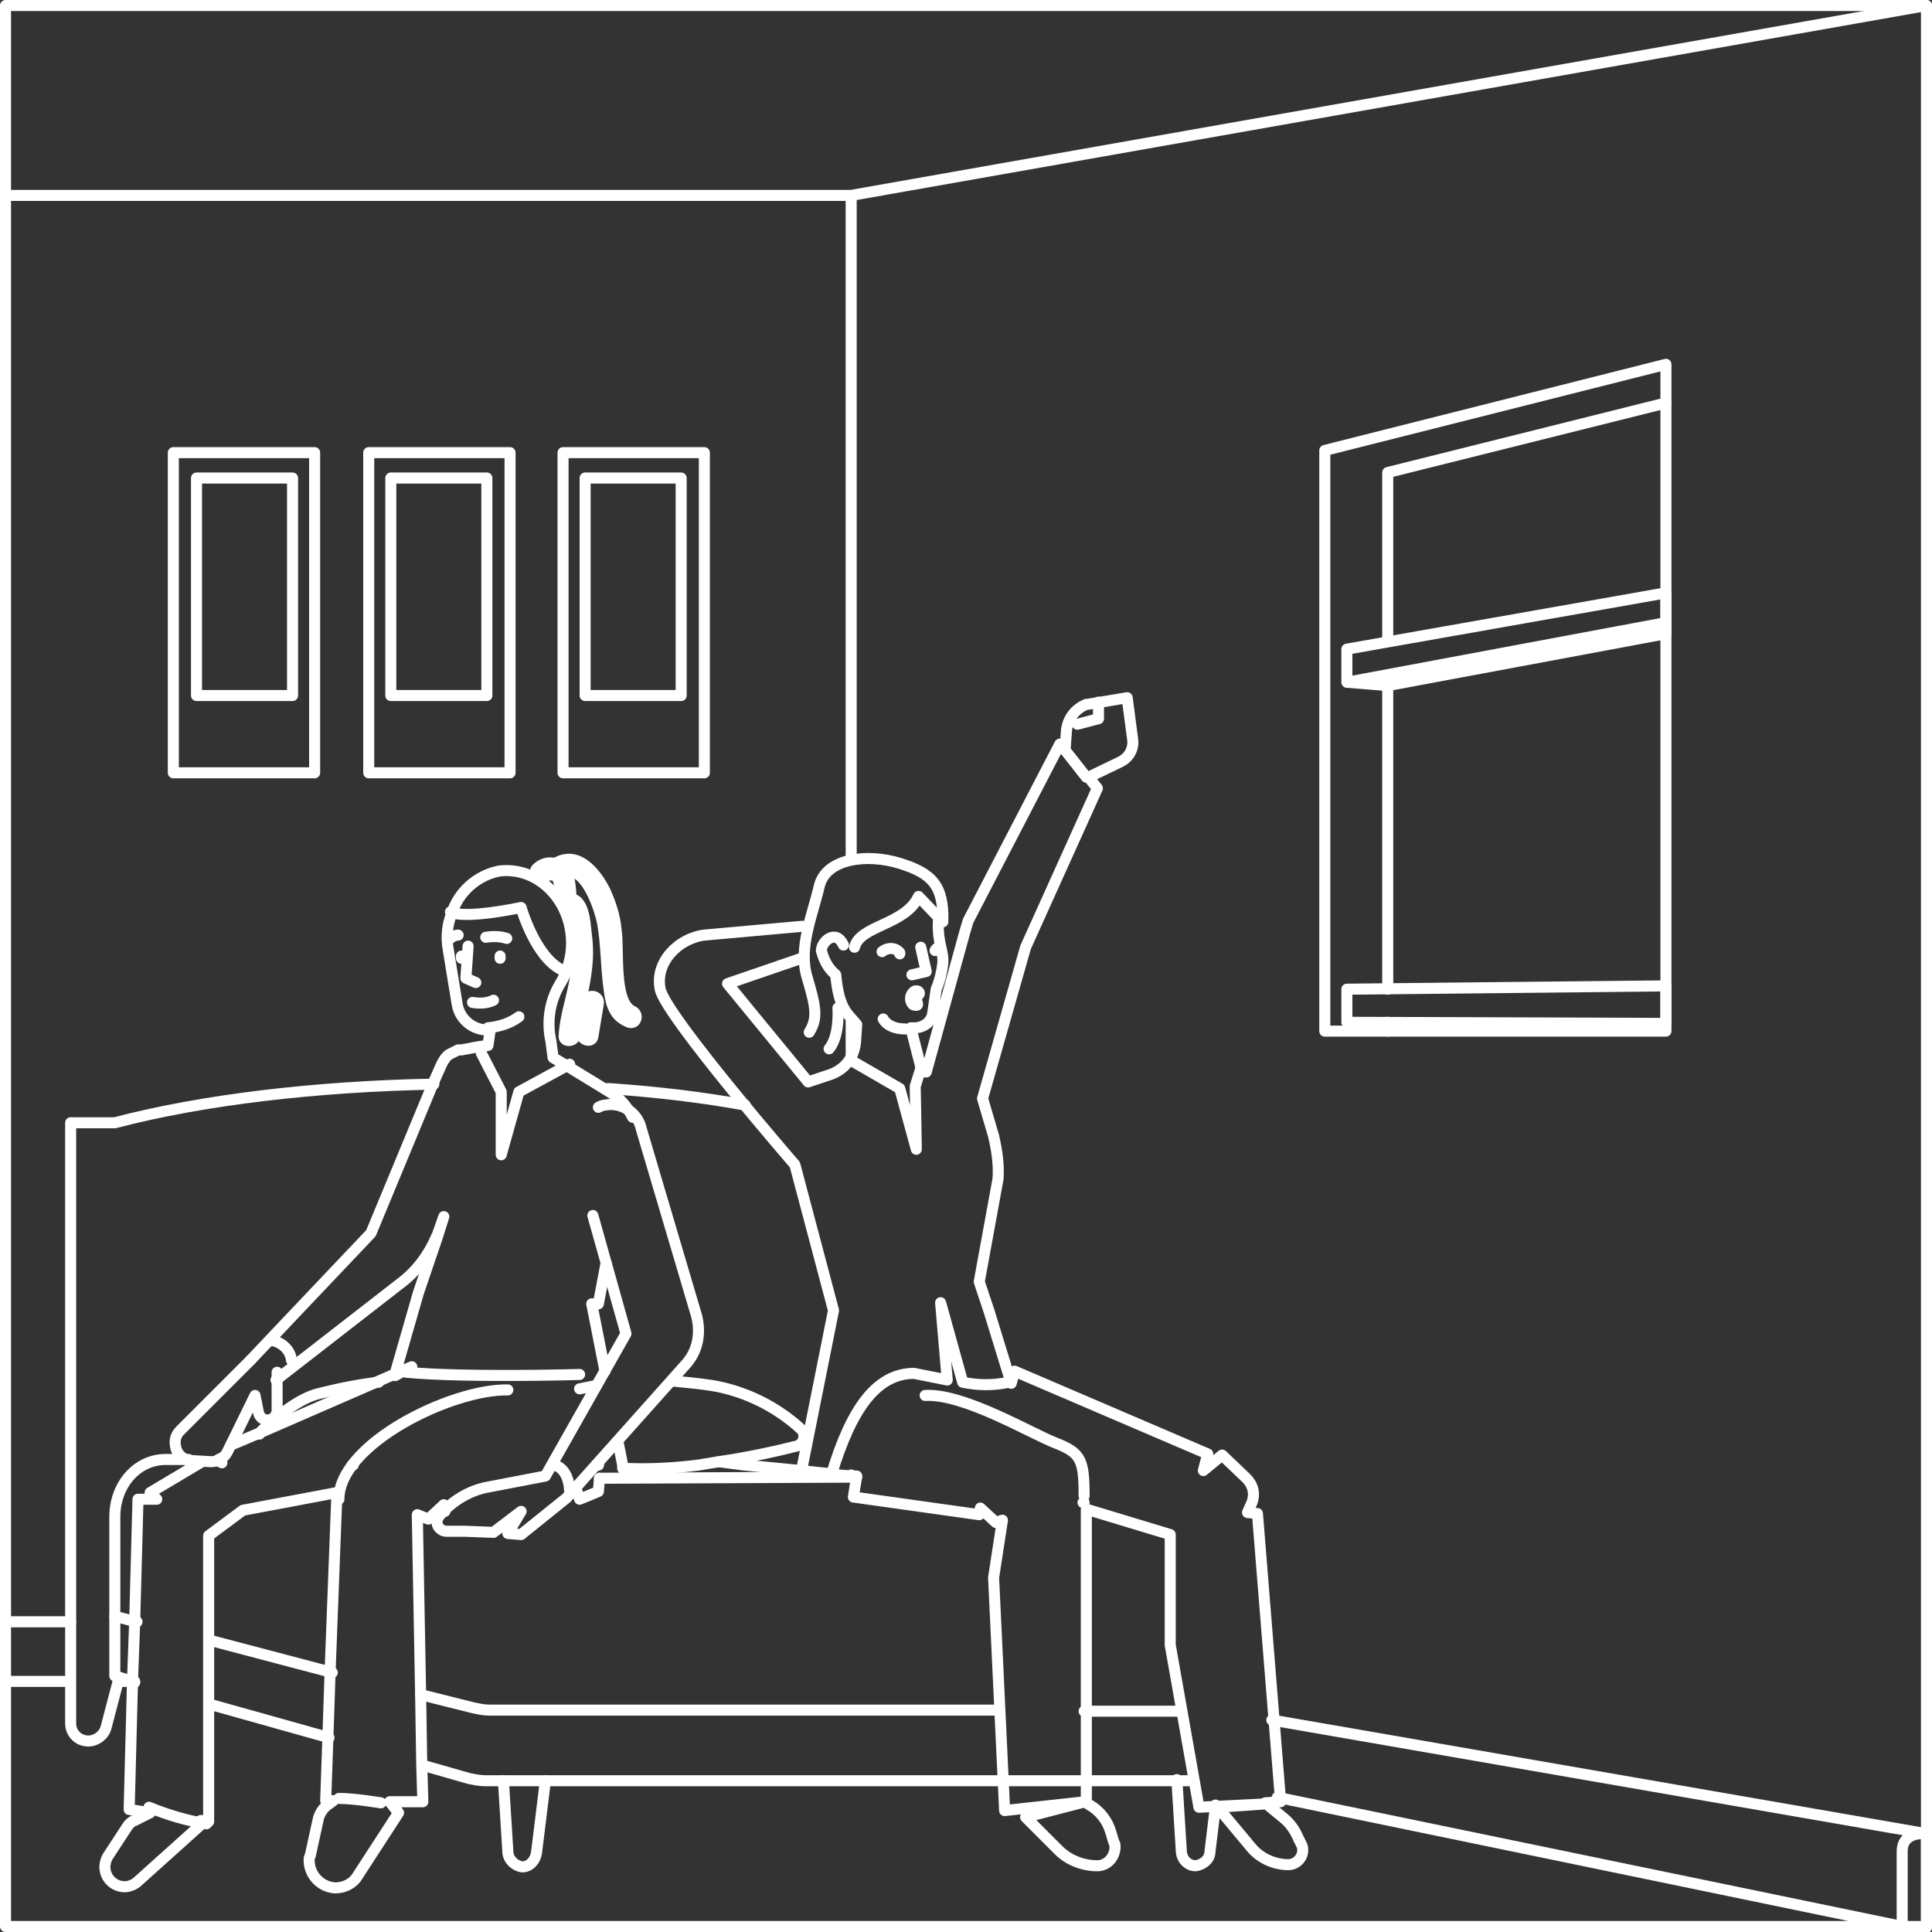 <svg version="1.1" baseProfile="full" xmlns="http://www.w3.org/2000/svg" viewBox="0 0 175 175" preserveAspectRatio="xMidYMid meet" fill="none" stroke="#fff" stroke-linecap="round" stroke-linejoin="round">
  <rect x="0" y="0" width="175" height="175" fill="#333333" stroke="none"/>
  <g fill="#fff">
    <path d="M49.4 79.4c.3-.2.7-.2 1 0 .3.3.3 1.1.3 1.4.1.6 1.1.6 1 0-.1-.8-.1-2-1-2.4-.7-.4-1.5-.3-2.1.3-.4.5.3 1.2.8.7z"/>
    <path d="M50.9 79.1c2.1-1.1 3.5 3.4 3.7 4.6.3 1.7.3 3.6.5 5.3.2 1.6.3 3 1.9 3.6.6.2.9-.7.3-1-1.8-.8-1.2-5.7-1.5-7.4-.1-1.2-.5-2.4-1-3.5-.8-1.6-2.4-3.6-4.3-2.6-.7.5-.2 1.3.4 1z"/>
    <path d="M51.5 82.4c1-.1.7 5.7.6 6.3-.3 1.7-.9 3.4-1 5.1-.1.6.9.6 1 0 .3-3.2 1.5-5.9 1-9.2-.1-1-.2-3.3-1.6-3.2-.6 0-.6 1 0 1zM53.2 90.6l-.5 3c-.1.6.9.9 1 .3l.5-3c.1-.7-.9-.9-1-.3z"/>
  </g>
  <path d="M6.4 146.9H.9M12.4 146.9h-.1M125.7 93.4v-.8M125.7 58.1V42.8l25.2-6.3M125.7 89.6V62.1M125.7 61.1"/>
  <path d="M120 93.4V40.8l30.9-7.8v60.4z"/>
  <path d="M.5.5h174v174H.5zM172.3 174.5l-56.6-11.7"/>
  <path d="M174.5 166.1s-.1 0 0 0l-59.3-10.3"/>
  <path d="M174.5 166.1s-2.2-.3-2.2 1.6v6.9h2.2v-8.5zM174.5.5L77.1 17.7M77.1 92.3v3.8M77.1 133.6v.2M77.1 17.7v60.2M77.1 17.7H.5M12.2 152.3h-1.5M6.4 152.3H.5M39.3 98.2c-10.6.2-20.9 1.4-28.9 3.5h-4v54.4c0 .9.7 1.6 1.6 1.6.7 0 1.4-.5 1.6-1.2l1.1-4.2h1.5M55.1 98.6c4.4.3 8.6.8 12.4 1.5M45.6 161.3l.4 6.4c0 .7.6 1.3 1.3 1.4.7 0 1.2-.6 1.3-1.3l.8-6.5M110.1 163.5v.1l-.5 4.1c0 .7-.6 1.2-1.3 1.3-.7 0-1.3-.6-1.3-1.4l-.4-6.4M29.8 157.4l-10.7-3M98.2 136.1h-.1M77.6 133.8l-.5-.1-1.1-.1-.7-.1-2.8-.3-5.1-.5-2.3-.3M56.3 132.2"/>
  <path d="M12.2 152.4l-.2-.1-1.6-.5v-14.4c0-2.9 2-5.2 4.6-5.2h2.1M20 132.2h-.2M108 161.3H44c-.5 0-1-.1-1.5-.2l-4.2-1.2M30.1 151.5l-11-2.9M106.9 155h-8.7M38.1 153.5l4.8 1.2c.5.1.9.2 1.4.2h46.2"/>
  <path d="M12.4 146.9h-.1l-1.9-.5M54.2 132.7H54M32 132.7h-.1M50.3 132.7H50M77.5 133.8h-.4l-22.8.1M122 58.8v3l28.9-5.4v-2.7zM150.9 57.4l-25.2 4.7-3.7-.3 28.9-5.4zM122 89.6v3l28.9.1v-3.4zM15.7 41h12.8v29H15.7z"/>
  <path d="M17.8 43.3h8.7V63h-8.7zM33.4 41h12.8v29H33.4z"/>
  <path d="M35.4 43.3h8.7V63h-8.7zM51 41h12.8v29H51z"/>
  <path d="M53 43.3h8.7V63H53zM54.2 132.7H54M52.5 125.8l1.5-.3M56.4 133c2.3.1 4.6 0 6.9-.3l1.8-.3c2.8-.4 5.4-1 7-1.4.5-.1.8-.6.7-1.1 0-.2-.1-.3-.3-.5-2.2-2-5-3.4-8-3.9-1.3-.2-2.5-.3-3.5-.4M34.3 125.2c-1.7.2-3.3.5-5.3 1-1.9.4-4 2.2-5.3 3.4-.1.1-.2.2-.2.3M54.3 133.9l-.1 1.2-1.7.7-.3-.9M56.4 133v-.3l-.1-.5-.3-1.5"/>
  <path d="M20.9 130.9l2.6-1.1 10.8-4.7 1.6-.7 1.4-.6-.6.3-.9.5v-.2l2.1-7.3 1.7-5 .6-1.9-.6 1.7c0 .1-.1.1-.1.2-.7 1.6-1.8 3.1-3.3 4.2L25 125"/>
  <path d="M22.7 123.2l1.7-1.8 9.2-9.7 5.6-13.5.8-1.8c.2-.4.4-.7.7-.9l.8-.4h.3l1.6-.3.8-.1.2-1.4h-.2c-1.4 0-2.6-1-2.8-2.4l-.8-4.9c-.2-1.1-.1-2.2.3-3.2.6-2 2.3-3.5 4.3-3.9 3.1-.4 6 2 6.5 5.5.2 1.3 0 2.6-.5 3.8-.1.3-.3.6-.4.8-1 1.6-1.3 3.5-.9 5.3l.2 1.5 1.5.9 3.6 2.2.3.2c.8.5 1.4 1.3 1.8 2.1M40.3 136.9l-.1-.6-1.4 1.3-1-.4.3 16.3.1 6.3.1 3.4h-3l.8 1-3.7 5.7c-.4.7-1.2 1.1-2 1.1h-.1c-1.3-.1-2.3-1.2-2.3-2.5 0-.1 0-.3.1-.4l.7-3.2c.1-.6.5-1.2 1-1.5l.4-.3h-.7l.2-5.7.2-6 .6-15.7v-.5l-8.5 1.6-3.1 2.3V165l-.7-.1.2.2-5.9 5.3c-.3.3-.8.5-1.2.5-1 0-1.8-.8-1.8-1.8 0-.3.1-.7.3-1l1.7-2.6c.2-.3.4-.5.7-.6l1.4-.7-1.9-.3.3-11.5v-.1l.2-5.4.3-11.1h1.7l-.6-.6 4.7-2.8M20 132.1v.1l.1.3-.4-.2M54.8 124.2l-1.2-6.1h.6l.7-3.7"/>
  <path d="M53.7 110.1l3 10.7-7.3 12.9-5.2 1c-1.7.3-3.3 1.3-4.4 2.6-.3.4-.3.9.1 1.2.1.1.3.2.5.2H42.1l2.6.1 2.5-1.9-1.2 2 1.2.1 4.1-3.3 10.8-12.1c1.1-1.2 1.4-2.8 1-4.4l-5-16.9c-.3-1.5-1.8-2.5-3.3-2.2-.2 0-.4.1-.6.2M30.7 135.8c0-5 10.2-10 15.3-9.9M22.7 123.2l-6.4 6.4c-.4.4-.5.9-.4 1.4.1.7.7 1.3 1.5 1.3l1.7.1c.6 0 1.2-.3 1.5-.9l2.5-5.1.3 1.5c.1.5.5.8 1 .7.2 0 .3-.1.4-.2.2-.2.3-.4.3-.6v-3.5M72.7 83.9l-8.9.8c-2.4.3-4.5 2.5-4 4.9.5 2.4 12.2 15.9 12.2 15.9l3.5 13.2-3 15h5.1l-.3 1.9 11.4 1.6.1-.6 1.4 1.3.6-.2-.8 5.2 1 21.1 7.3-.8-5.4 1.4 3 3c.9.9 2.2 1.4 3.5 1.4.9 0 1.6-.8 1.6-1.7 0-.2 0-.3-.1-.4l-.3-1c-.3-1-1-1.9-1.9-2.4l-.3-.2v-26.6l7.6 2.3v10l2.6 14.7 6-.3-4.3.3 3 3.6c.8 1 2.1 1.6 3.4 1.6.7 0 1.3-.6 1.3-1.3 0-.2 0-.3-.1-.5l-.3-.6c-.3-.7-.7-1.3-1.3-1.8l-1.7-1.4 1.4-.1-2.1-26.1-.9-.1.4-.9c.3-.8.1-1.6-.5-2.2l-2.2-2.1-1.7 1.4.4-1.5-17.5-7.5-.3 1.1-2-6.5-.9-2.7 1.7-9.3c.1-1.3-.1-2.6-.4-3.9l-1-3.4 3.9-13.7 6.5-14.4-.8-1 2.9-1.4c.8-.4 1.2-1.2 1.1-2l-.5-3.8-3.6.6h-.1c-1 .4-1.7 1.3-1.8 2.4l-.1 1.4-.5-.2-8.3 16-.3 1-3.5 12.7-.4-.1-1-3.9h.5c.8-.1 1.4-.6 1.5-1.4l.3-2.1c.3-.7.5-1.5.6-2.3.1-1.2-.5-1.8-.4-3.9"/>
  <path d="M75.7 88.3c.3 3.2 1.1 3.5 1.9 4.5l-.1 1.5c-.1 1.4-.9 2.5-2.2 3l-2.1.7-7.3-8.9 6.7-2.3M98.2 135.5c0-3.3-.3-3.9-2.6-4.8-2.3-.9-8.3-4.5-11.8-4.3"/>
  <path d="M75.3 133.6c1.8-6 4.1-9.2 7.5-9.2l3 .6-.6-7 2 7.2c1.4.3 2.8.3 4.2 0M77 96l4.5 2.6 1.5 5.5-.1-5.7.5-1.6M82 93.2c-1.6 0-2-.9-2-.9M99.5 63.6v1.5l-1.9.5M98.4 70.4l-2.2-2.8M40.8 82.6c1.3.7 6.4-.4 6.4-.4s1.3 4.6 3.8 5.7M36.8 124.3c5.4.5 15.7.2 15.7.2M26.4 123.2c-.1-1-1-1.7-1.9-1.8M50.2 132.7c1.5.4 1.4 2.6 1.4 2.6M30.7 162.9c1.4 0 3.8.4 3.8.4M18.7 165.2c-1.8-.3-3.5-.8-5.2-1.5M73.3 93.5c.8-1.3.6-2.3-.2-5s.5-5.6 1.1-8.2 4.4-3 7.3-2.1 4 2 3.9 5.3l-2.2-2.3c-1.2 2.6-5.3 2.6-5.8 4.6"/>
  <path d="M76.4 85.6c-.7-1.5-2-.3-2 .5.2.8.6 1.6 1.2 2.1M79.9 86.2c.5-.4 1.2-.4 1.6.1v.1M84.7 86.1c.1-.2.3-.3.5-.3M83.4 85.8l.5 2.2-1.3.3M42.4 85.7l-.2 2.9.9.4M42.8 90.8c.6.1 1.3.1 1.9-.2M43.6 95.4l1.8 3.5v5.7l1.6-5.7 4.6-2.5M45.3 86.6v.2M41.8 86.6v.2M82.7 91c-.3-.3-.3-.8 0-1.1l.1-.1c.4-.2.6.2.4.3-.2.2-.2.5-.1.8.1.3-.4.1-.4.1zM75.1 95c1-1.2.8-3.7.8-3.7M44 84.9c.6-.1 1.3-.1 1.9.1M40.6 85.2c.2-.3.6-.5.9-.5M44.2 93.1c1-.1 2-.4 2.8-1"/>
</svg>
